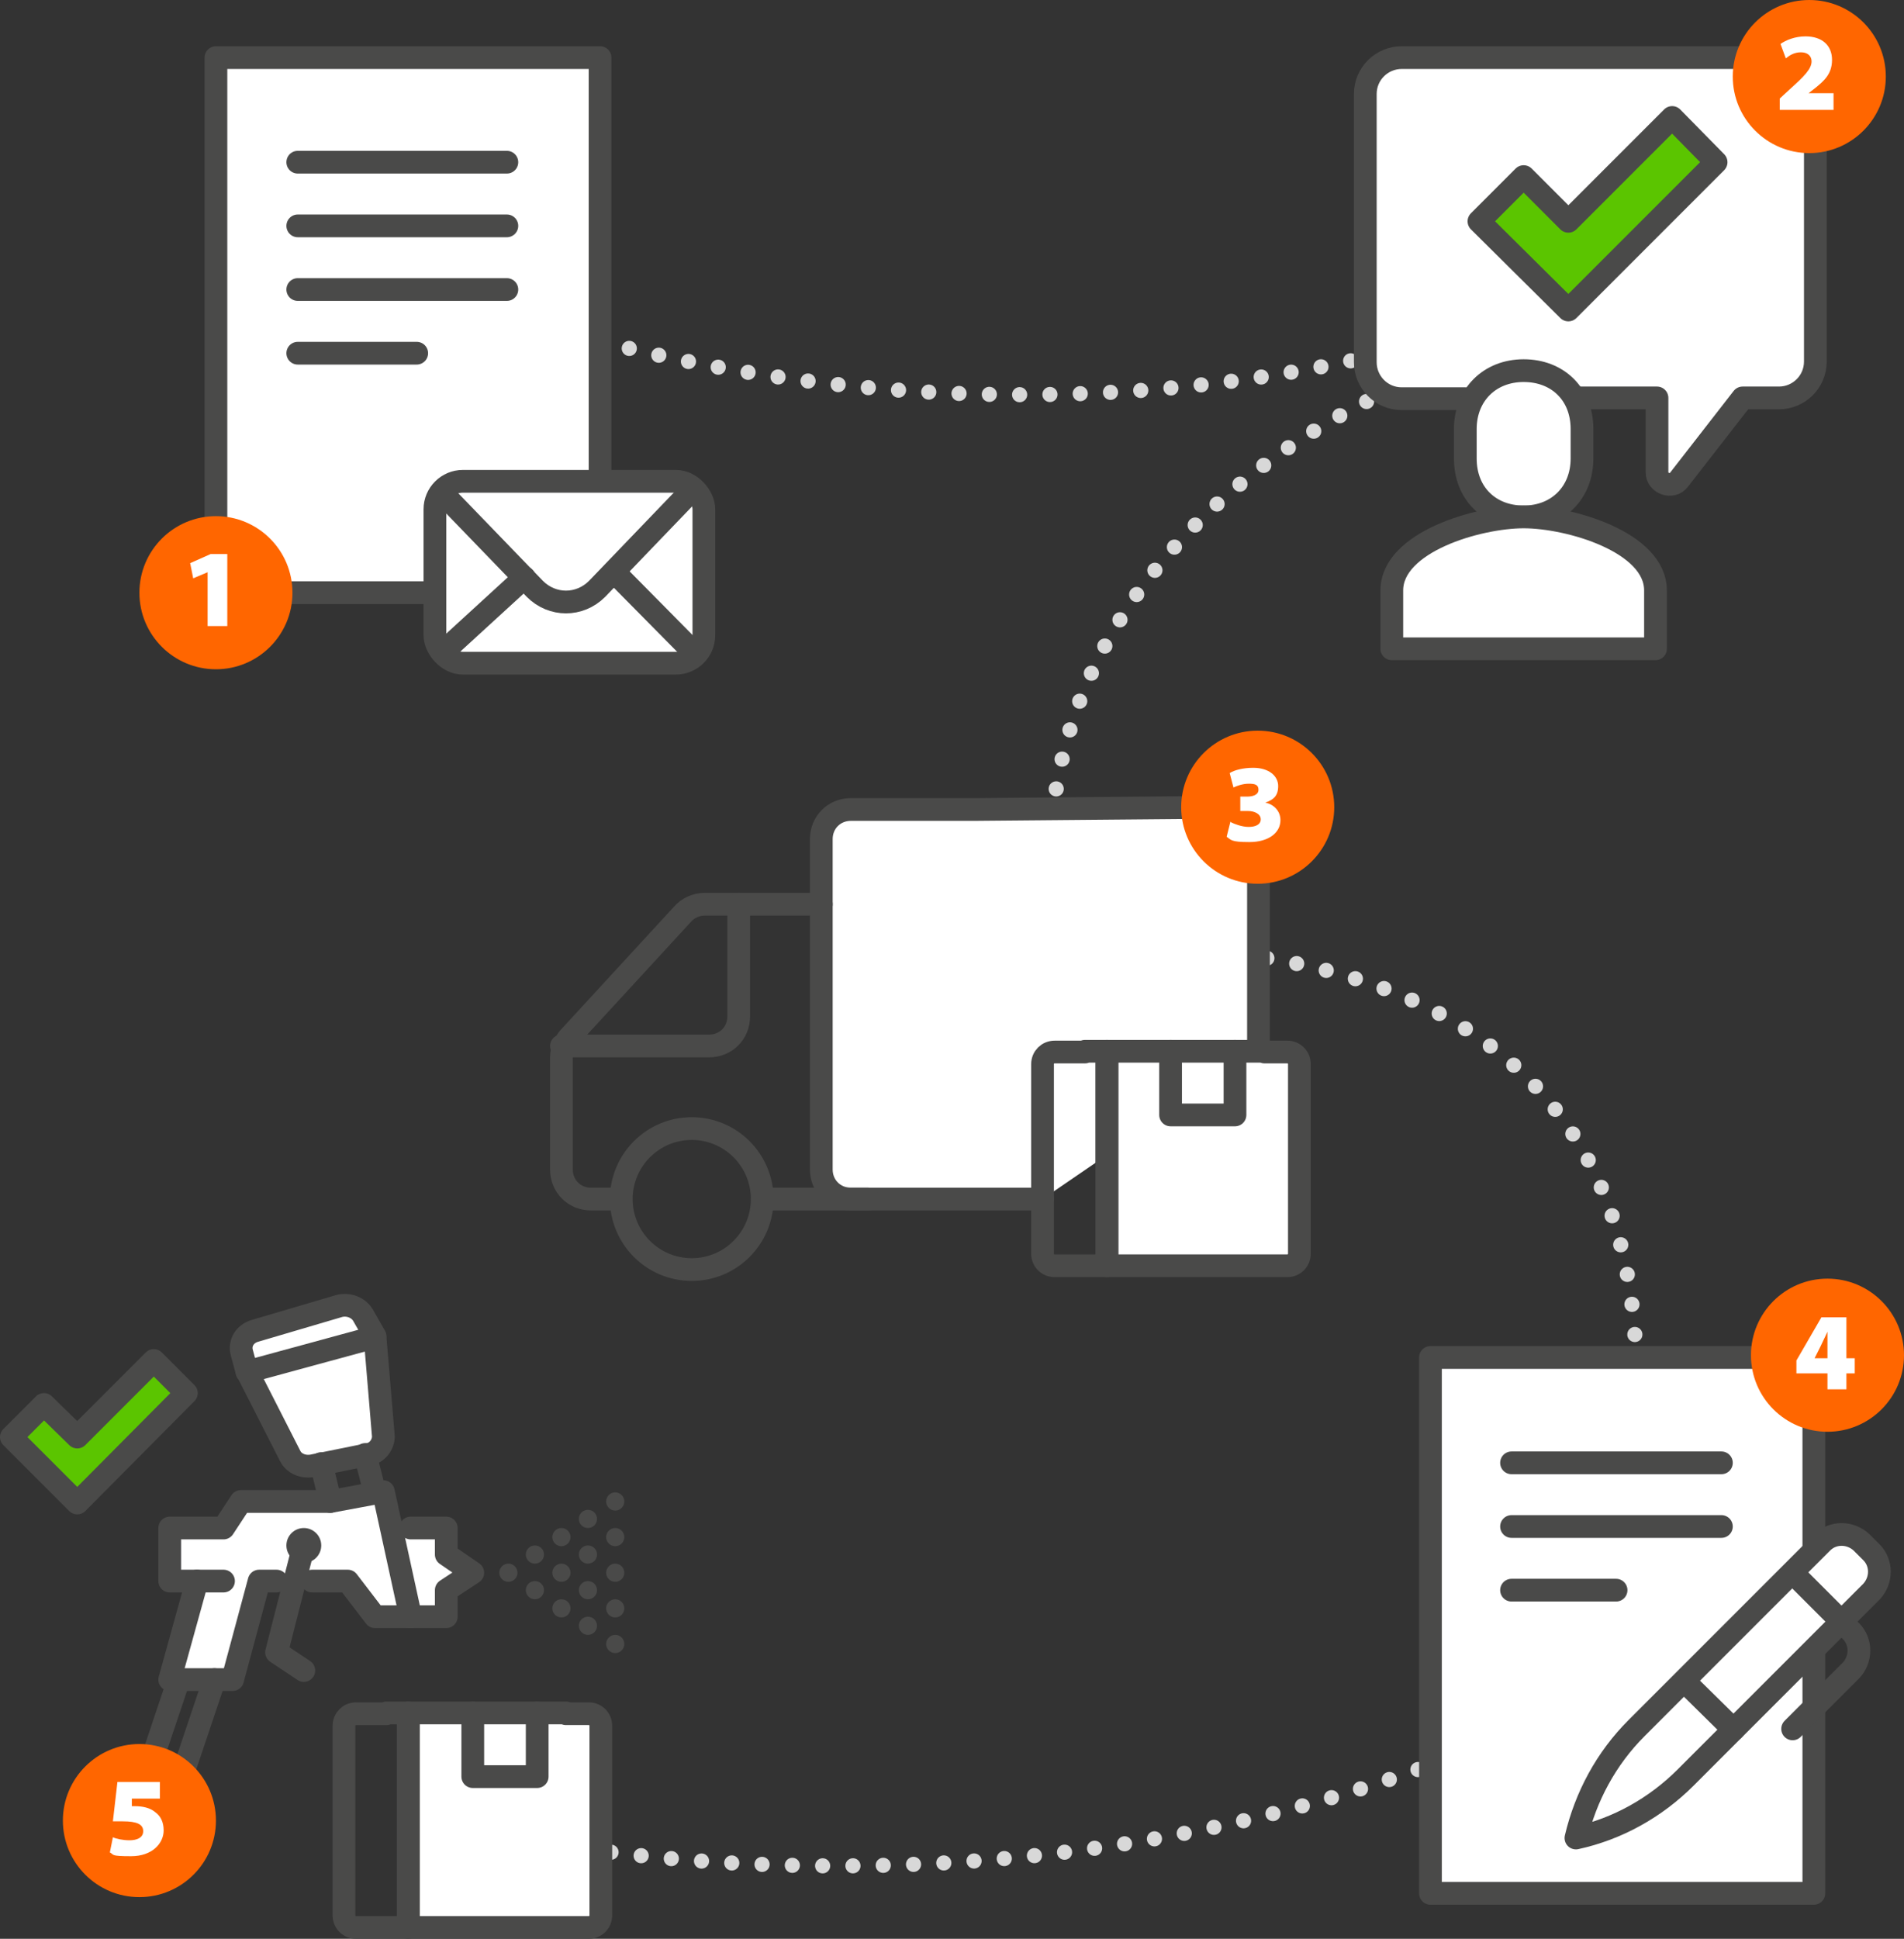 <?xml version="1.0" encoding="UTF-8"?><svg id="Layer_1" xmlns="http://www.w3.org/2000/svg" viewBox="0 0 251.3 255.8"><rect x="0" y="0" width="251.3" height="255.8" fill="#333333" stroke="none"/><defs><style>.cls-1,.cls-2,.cls-3{fill:none;}.cls-1,.cls-2,.cls-3,.cls-4,.cls-5{stroke-linecap:round;}.cls-1,.cls-3,.cls-6,.cls-7,.cls-4,.cls-5{stroke:#4a4a49;stroke-width:3px;}.cls-1,.cls-4{stroke-miterlimit:10;}.cls-2{stroke:#d8d8d8;stroke-dasharray:0 0 0 4;stroke-width:2px;}.cls-2,.cls-3,.cls-6,.cls-7,.cls-5{stroke-linejoin:round;}.cls-8,.cls-7,.cls-4,.cls-5{fill:#fff;}.cls-9{fill:#f60;}.cls-10{fill:#4a4a49;}.cls-6{fill:#5bc500;}</style></defs><path class="cls-2" d="m68.8,242.5s77.7,17,147-22.1"/><path class="cls-2" d="m139.3,125.8s79.2-11.1,76.6,59.1"/><path class="cls-2" d="m184,51.3s-50,19.7-45.1,70.1"/><path class="cls-2" d="m67.7,41.5s62.8,23.8,132.8,0"/><polygon class="cls-6" points="20.3 179.5 10.2 189.6 5.8 185.3 1.5 189.6 10.2 198.3 24.6 183.8 20.3 179.5"/><polyline class="cls-5" points="79.2 55.5 79.2 78.2 28.5 78.2 28.5 7.6 79.2 7.6 79.2 55.5"/><line class="cls-5" x1="39.3" y1="21.4" x2="66.9" y2="21.4"/><line class="cls-5" x1="39.3" y1="29.8" x2="66.9" y2="29.8"/><line class="cls-5" x1="39.3" y1="38.2" x2="66.9" y2="38.2"/><line class="cls-5" x1="39.3" y1="46.6" x2="55" y2="46.6"/><circle class="cls-9" cx="28.5" cy="78.2" r="10.1"/><path class="cls-8" d="m27.4,75.5h0l-1.9.8-.4-2,2.7-1.2h2.2v9.5h-2.6v-7.2Z"/><polyline class="cls-5" points="239.4 227 239.4 249.8 188.8 249.8 188.8 179.1 239.4 179.1 239.4 230.8"/><line class="cls-3" x1="199.5" y1="193" x2="227.2" y2="193"/><line class="cls-3" x1="199.5" y1="201.4" x2="227.2" y2="201.4"/><line class="cls-3" x1="199.5" y1="209.8" x2="213.3" y2="209.8"/><path class="cls-5" d="m208,242.5h0c1.3-5.5,4-10.5,8-14.5l24.5-24.5c1.4-1.4,3.7-1.4,5.2,0l1.3,1.3c1.4,1.4,1.4,3.7,0,5.2l-24.5,24.5c-4,4-9,6.8-14.5,8Z"/><path class="cls-3" d="m236.6,207.5l7.7,7.7c1.4,1.4,1.4,3.7,0,5.2l-7.7,7.7"/><line class="cls-3" x1="222.3" y1="221.8" x2="228.8" y2="228.2"/><circle class="cls-9" cx="241.2" cy="178.8" r="10.1"/><path class="cls-8" d="m241.2,183.3v-2.1h-4.1v-1.7l3.3-5.7h3.3v5.4h1.1v2h-1.1v2.1h-2.5Zm0-4.1v-1.6c0-.6,0-1.2,0-1.9h0c-.3.6-.6,1.3-.9,1.9l-.8,1.6h0s1.7,0,1.7,0Z"/><path id="Rectangle" class="cls-5" d="m193.4,52.6h-8.4c-2.7,0-4.8-2.2-4.8-4.8V12.4c0-2.7,2.2-4.8,4.8-4.8h49.8c2.7,0,4.8,2.2,4.8,4.8v35.3c0,2.7-2.2,4.8-4.8,4.8h-4.8l-8.4,10.8c-.9,1.2-2.9.5-2.9-1v-9.8h-10.9"/><polygon class="cls-6" points="220.7 15.5 207 29.2 201.1 23.3 195.2 29.2 207 40.9 226.5 21.4 220.7 15.5"/><path class="cls-7" d="m201.1,68.2c4.5,0,7.7-3.2,7.7-7.7v-3.9c0-4.6-3.2-7.7-7.7-7.7s-7.7,3.2-7.7,7.7v3.9c0,4.6,3.2,7.7,7.7,7.7Z"/><path class="cls-5" d="m218.5,85.6v-7.7c0-6.4-11.4-9.7-17.4-9.7s-17.4,3.3-17.4,9.7v7.7h34.8Z"/><circle class="cls-9" cx="238.8" cy="10.1" r="10.1"/><path class="cls-8" d="m234.9,14.6v-1.6l1.3-1.2c1.9-1.7,2.9-2.7,2.9-3.7,0-.7-.5-1.2-1.4-1.2s-1.5.4-2,.8l-.7-1.9c.7-.5,1.9-1,3.3-1,2.2,0,3.5,1.2,3.5,3.1s-1.1,2.8-2.2,3.7l-.9.7h0s3.3,0,3.3,0v2.2h-7.1Z"/><path class="cls-5" d="m137.6,158.2h-25.3c-2.2,0-3.9-1.7-3.9-3.9v-35s0-8.6,0-8.6c0-2.2,1.7-3.9,3.9-3.9h16.4s33.5-.3,33.5-.3c2.2,0,3.9,1.7,3.9,3.9v28.3"/><circle class="cls-3" cx="91.3" cy="158.2" r="9.3"/><line class="cls-3" x1="114.6" y1="158.2" x2="100.6" y2="158.2"/><path class="cls-3" d="m81.9,158.2h-3.9c-2.2,0-3.9-1.7-3.9-3.9v-14.8c0-1,.4-1.9,1-2.6l15-16.3c.7-.8,1.8-1.3,2.9-1.3h15.4"/><path class="cls-3" d="m74.1,138h19.5c2.2,0,3.9-1.7,3.9-3.9v-14.8"/><path class="cls-5" d="m166.9,138.7h-20.8s0,28.3,0,28.3h23.8c.9,0,1.6-.7,1.6-1.6v-25c0-.9-.7-1.6-1.6-1.6h-3Z"/><path class="cls-3" d="m143.2,138.7h2.9v28.3h-6.9c-.9,0-1.6-.7-1.6-1.6v-25c0-.9.7-1.6,1.6-1.6h4Z"/><polyline class="cls-3" points="154.5 138.7 154.5 147.1 163 147.1 163 138.7"/><path class="cls-5" d="m74.7,226h-20.8s0,28.3,0,28.3h23.8c.9,0,1.6-.7,1.6-1.6v-25c0-.9-.7-1.6-1.6-1.6h-3Z"/><path class="cls-3" d="m51,226h2.9v28.3h-6.9c-.9,0-1.6-.7-1.6-1.6v-25c0-.9.7-1.6,1.6-1.6h4Z"/><polyline class="cls-3" points="62.4 226 62.4 234.4 70.9 234.4 70.9 226"/><circle class="cls-9" cx="166" cy="106.5" r="10.1"/><path class="cls-8" d="m162.5,108.5c.4.2,1.4.6,2.3.6s1.6-.3,1.6-1-.8-1.1-1.7-1.1h-1v-1.9h.9c.7,0,1.5-.2,1.5-.9s-.5-.8-1.3-.8-1.6.3-2,.5l-.5-1.9c.6-.4,1.8-.7,3.1-.7,2.1,0,3.3,1.1,3.3,2.4s-.6,1.8-1.7,2.2h0c1.1.2,2,1.1,2,2.3,0,1.7-1.6,2.9-4.1,2.9s-2.4-.3-3-.7l.5-2Z"/><rect class="cls-4" x="57.4" y="63.5" width="35.5" height="24" rx="3.7" ry="3.7"/><path class="cls-1" d="m91.2,64.8l-12.4,12.9c-2.3,2.3-5.9,2.3-8.2,0l-11.5-11.9"/><line class="cls-4" x1="59.7" y1="84.9" x2="69.2" y2="76.2"/><line class="cls-4" x1="90.6" y1="85.1" x2="81.8" y2="76.2"/><polygon class="cls-8" points="22.4 201.6 29.5 201.6 31.8 198.1 43.6 198.1 50.6 196.8 51.6 201.6 58.9 201.6 58.9 205.1 62.4 207.5 58.9 209.8 58.9 213.3 49.5 213.3 45.9 208.6 41.2 208.6 36.5 208.6 34.2 208.6 30.7 221.6 22.4 221.6 26 208.6 22.4 208.6 22.4 201.6"/><path class="cls-8" d="m33.6,175.7l11.2-3.3c1.2-.4,2.6.1,3.1,1.2l1.6,2.8,1.1,13.1c0,1.1-.8,2.2-2,2.4l-7.4,1.5c-1.2.2-2.4-.3-2.9-1.3l-5.6-11-.7-2.6c-.3-1.2.4-2.4,1.7-2.8Z"/><polyline class="cls-3" points="54.2 201.6 58.9 201.6 58.9 205.1 62.4 207.5 58.9 209.8 58.9 213.3 49.5 213.3 45.9 208.6 41.2 208.6"/><polyline class="cls-3" points="54.2 213.3 50.6 196.8 43.6 198.1 31.8 198.1 29.5 201.6 22.4 201.6 22.4 208.6 29.5 208.6"/><path class="cls-3" d="m32.6,181l16.9-4.6,1.1,13.1c0,1.1-.8,2.2-2,2.4l-7.4,1.5c-1.2.2-2.4-.3-2.9-1.3l-5.6-11Z"/><polyline class="cls-3" points="36.5 208.6 34.2 208.6 30.7 221.6 22.4 221.6 26 208.6"/><circle class="cls-10" cx="40.1" cy="203.9" r="2.3"/><polyline class="cls-3" points="40.1 203.9 36.5 218 40.1 220.4"/><line class="cls-3" x1="23.6" y1="221.6" x2="18.9" y2="235.6"/><line class="cls-3" x1="28.3" y1="221.6" x2="23.6" y2="235.6"/><line class="cls-3" x1="48.2" y1="191.9" x2="49.5" y2="197"/><line class="cls-3" x1="42.4" y1="193.1" x2="43.6" y2="198.1"/><path class="cls-3" d="m49.5,176.3l-1.6-2.8c-.6-1-1.9-1.5-3.1-1.2l-11.2,3.3c-1.3.4-2,1.6-1.7,2.8l.7,2.6"/><circle class="cls-10" cx="67.1" cy="207.5" r="1.2"/><circle class="cls-10" cx="74.1" cy="207.5" r="1.2"/><circle class="cls-10" cx="70.6" cy="205.1" r="1.2"/><circle class="cls-10" cx="74.1" cy="202.8" r="1.2"/><circle class="cls-10" cx="74.1" cy="212.2" r="1.2"/><circle class="cls-10" cx="81.2" cy="207.5" r="1.2"/><circle class="cls-10" cx="81.2" cy="202.8" r="1.2"/><circle class="cls-10" cx="81.2" cy="198.1" r="1.2"/><circle class="cls-10" cx="81.2" cy="216.9" r="1.2"/><circle class="cls-10" cx="81.2" cy="212.2" r="1.2"/><circle class="cls-10" cx="70.6" cy="209.8" r="1.2"/><circle class="cls-10" cx="77.6" cy="205.1" r="1.2"/><circle class="cls-10" cx="77.6" cy="200.4" r="1.2"/><circle class="cls-10" cx="77.6" cy="209.8" r="1.2"/><circle class="cls-10" cx="77.6" cy="214.5" r="1.2"/><circle class="cls-9" cx="18.4" cy="240.2" r="10.1"/><path class="cls-8" d="m21.1,237.3h-3.7v1c0,0,.2,0,.4,0,1,0,2,.2,2.7.8.7.5,1.1,1.3,1.1,2.4,0,1.7-1.5,3.4-4.3,3.4s-2.2-.2-2.8-.5l.4-2c.4.2,1.3.4,2.2.4s1.8-.3,1.8-1.2-.8-1.3-2.7-1.3-.9,0-1.3,0l.6-5.2h5.6v2.2Z"/></svg>